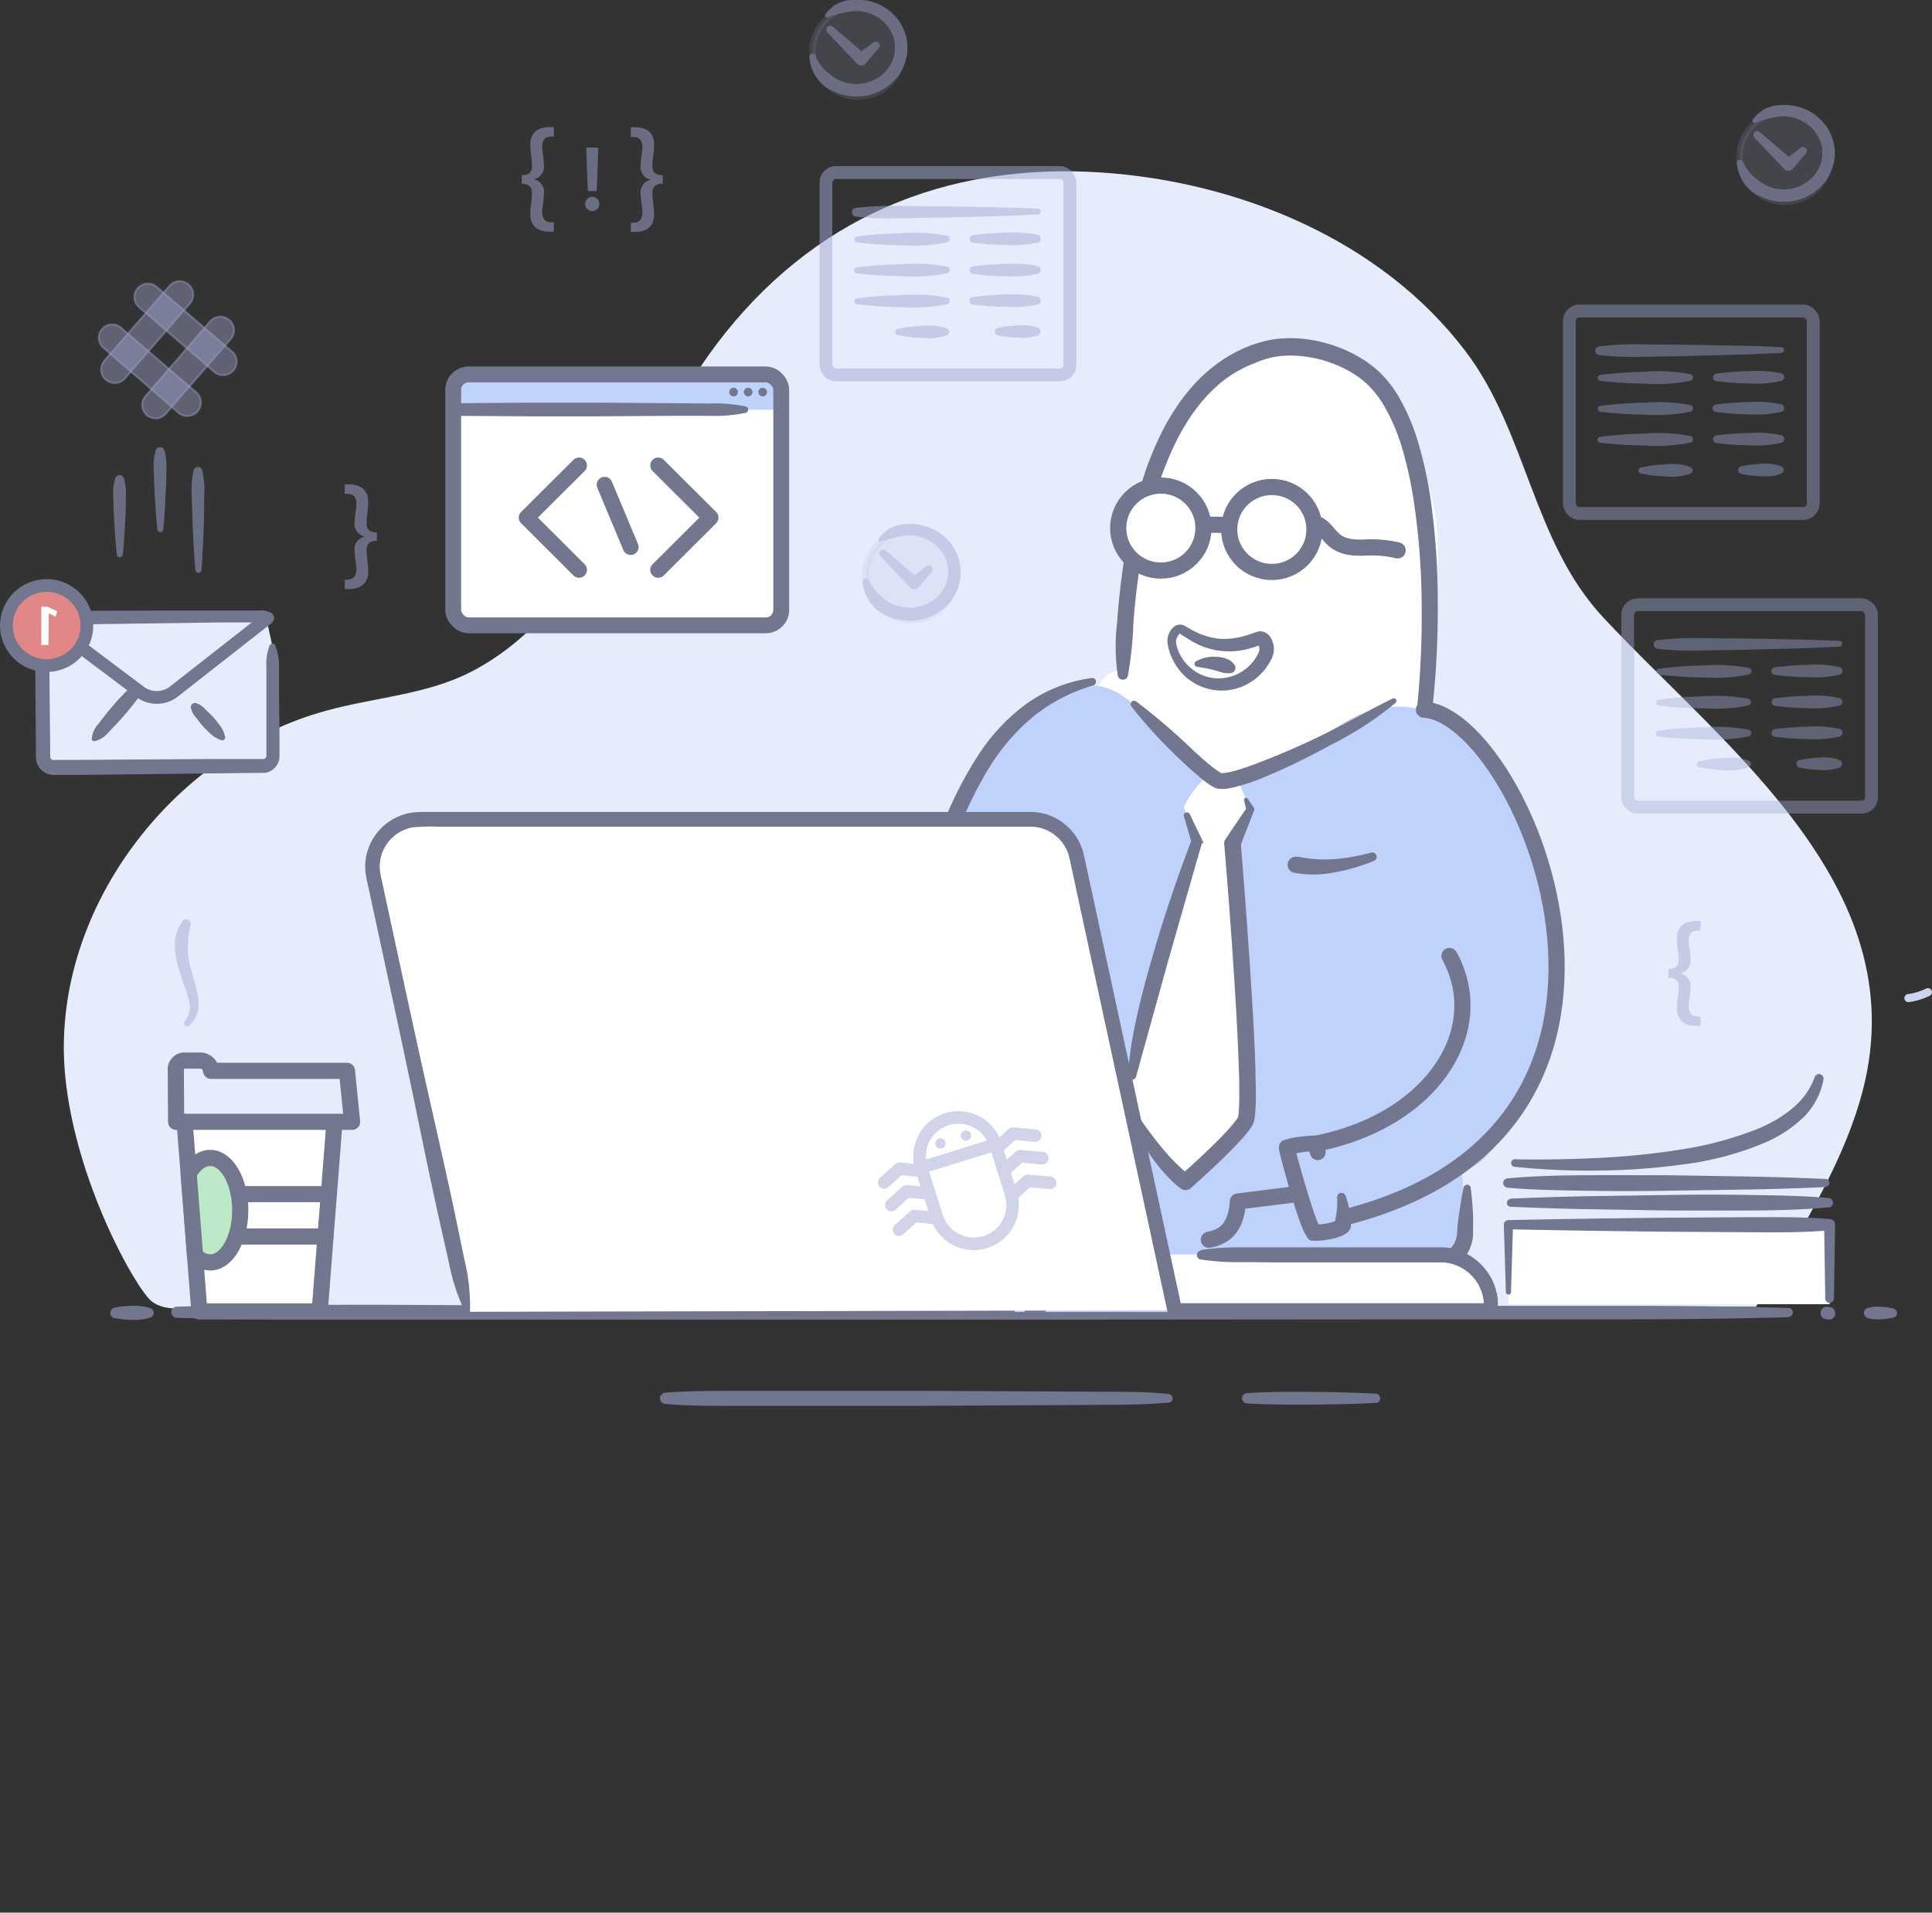 <svg id="Слой_1" data-name="Слой 1" xmlns="http://www.w3.org/2000/svg" xmlns:xlink="http://www.w3.org/1999/xlink" viewBox="0 0 303.19 300.22"><rect x="0" y="0" width="303.19" height="300.22" fill="#333333" stroke="none"/><defs><clipPath id="clip-path" transform="translate(-306 -309.03)"><rect x="348.44" y="330.65" width="245.83" height="184.32" transform="translate(942.7 845.62) rotate(180)" style="fill:none"/></clipPath></defs><title>Безымянный-1</title><g id="_17._DEVELOPER" data-name="17. DEVELOPER"><path d="M316.24,478c1.64,16.65,11.11,33.33,13.54,35.28s6.85.88,9.9.88H581.57l.14-.25c6-10.47,12.83-20.63,16.24-32.34,9.48-32.61-20.75-54.67-40.29-75.55-11.19-11.95-12-29.16-21.72-41.91-13.26-17.48-35.67-26.58-57.08-28-24.59-1.64-45.51,7.19-60.45,27-12.3,16.33-19.3,41.61-38.62,51.44-6.93,3.52-15,3.95-22.46,6C332.85,427.13,313.72,452.38,316.24,478Z" transform="translate(-306 -309.03)" style="fill:#e6ecfb"/><line x1="23.63" y1="206.08" x2="18" y2="206.08" style="fill:#e6ecfb"/><path d="M329.63,515.82a7.21,7.21,0,0,1-2.81.38,14.18,14.18,0,0,1-2.82-.27.84.84,0,0,1,0-1.65,15,15,0,0,1,2.82-.27,7.4,7.4,0,0,1,2.81.38.77.77,0,0,1,0,1.43Z" transform="translate(-306 -309.03)" style="fill:#72768e"/><line x1="280.79" y1="206.08" x2="27.77" y2="206.08" style="fill:#e6ecfb"/><path d="M586.79,515.78c-10.55.31-21.09.36-31.63.35l-31.63,0-63.25.05-63.25,0-31.63,0c-10.54,0-21.09,0-31.63-.29a.88.88,0,0,1,0-1.76c10.54-.27,21.09-.29,31.63-.3L397,514l63.25,0,63.25,0,31.63,0c10.54,0,21.08,0,31.63.35a.68.68,0,0,1,0,1.35Z" transform="translate(-306 -309.03)" style="fill:#72768e"/><line x1="287.01" y1="206.08" x2="286.19" y2="206.08" style="fill:#e6ecfb"/><path d="M593,516.11a1.41,1.41,0,0,1-.41,0,.54.54,0,0,1-.21-.05.64.64,0,0,1-.2-.08,1,1,0,0,1-.29-1.44,1.1,1.1,0,0,1,.29-.28.69.69,0,0,1,.2-.09.8.8,0,0,1,.21,0,1.87,1.87,0,0,1,.41,0,1,1,0,0,1,0,2Z" transform="translate(-306 -309.03)" style="fill:#72768e"/><line x1="297.14" y1="206.08" x2="293.04" y2="206.08" style="fill:#e6ecfb"/><path d="M603.14,515.83a9.54,9.54,0,0,1-2,.28,5.75,5.75,0,0,1-2.05-.2.84.84,0,0,1-.56-1,.83.83,0,0,1,.56-.56,5.52,5.52,0,0,1,2.05-.19,9.53,9.53,0,0,1,2,.27.75.75,0,0,1,.54.92A.73.73,0,0,1,603.14,515.83Z" transform="translate(-306 -309.03)" style="fill:#72768e"/><line x1="183.42" y1="219.49" x2="104.45" y2="219.49" style="fill:#e6ecfb"/><path d="M489.42,529.19c-3.29.31-6.58.35-9.88.35l-9.87.06-19.74.1H420.32c-3.29,0-6.58,0-9.87-.3a.88.88,0,0,1,0-1.76c3.29-.26,6.58-.28,9.87-.3h29.61l19.74.1,9.87.05c3.3,0,6.59,0,9.88.36a.68.68,0,0,1,0,1.35Z" transform="translate(-306 -309.03)" style="fill:#72768e"/><line x1="215.91" y1="219.49" x2="195.67" y2="219.49" style="fill:#e6ecfb"/><path d="M521.91,529.24c-3.38.18-6.75.24-10.12.27s-6.75,0-10.12-.19a.82.82,0,0,1-.76-.86.81.81,0,0,1,.76-.75c3.37-.22,6.75-.23,10.12-.2s6.74.1,10.12.28a.73.73,0,0,1,.69.76A.73.73,0,0,1,521.91,529.24Z" transform="translate(-306 -309.03)" style="fill:#72768e"/><g style="clip-path:url(#clip-path)"><path d="M482.25,421a76.82,76.82,0,0,1,7.39-42.37A34.51,34.51,0,0,1,497.11,368c3.24-2.92,7.52-4.89,11.88-4.61s8.43,2.79,11.64,5.84a35.5,35.5,0,0,1,10.65,20.85c.71,5.33.19,10.75-.33,16.11l-1.64,16.78a8.42,8.42,0,0,1-.72,3.1c-1,2-3.38,2.76-5.53,3.35A171.46,171.46,0,0,1,505,433.34c-5.4.89-11,1.51-16.3.06s-10.18-5.42-11.23-10.78a8.24,8.24,0,0,1,1.06-6.24,5.44,5.44,0,0,1,5.68-2.3" transform="translate(-306 -309.03)" style="fill:#fff"/><path d="M463,507.43l6.31,57.72c1.55,14.14,3.13,28.44,8,41.81a4.75,4.75,0,0,0,4.32-2.41,13.21,13.21,0,0,0,1.54-4.94,223.29,223.29,0,0,0,2.55-53.73c-.18-2.45-.33-5.14,1.17-7.09,1.81-2.36,5.22-2.62,8.2-2.68,2.38-.05,5,0,6.82,1.52,2.13,1.78,2.37,4.89,2.52,7.65a200.27,200.27,0,0,0,13.8,63.15c3.85-1.36,5.23-6,5.92-10,2.49-14.65,2.92-29.57,3.34-44.42l1.26-44.67c-12.93.95-25.94,1.9-38.84.58a111.49,111.49,0,0,1-26.06-5.9l-2.43,6.86" transform="translate(-306 -309.03)" style="fill:#bed2fc"/><path d="M469.91,440.76c-8,10.62-18.71,48.14-30.08,53.81-1.82.9.86,2-.13.26-1.3-2.3-11.06-6.9-9.26-8.82s-.66-.14,1.72-1.85c2.2-1.58,1.72-1.05,4.36-4,9-9.8,18.25-50.56,30.67-59.25,3.49-2.44,8-5.15,12.11-4,7.14,2,9.51,12,16.56,14.32,4.55,1.52,9.5-.7,13.44-3.43s7.62-6.13,12.26-7.36c6-1.6,12.5.82,17.06,5s6.84,11.22,9,17c5,13.2,3.05,21.61,2,30.45-.51,4.43-7.38,14.84-10.87,18.17-1,1-6.88,3.87-7.22,5.26-1.05,4.35-4.44,7.74-7.8,4.77-2.07-1.83,6.75-1.71,6-4.35-3.71-12.46,3.93,6,.22-6.48,2.76,7.11,4.84-7.32,5.66,5.09.18,2.77,1,7.43-.52,9.73-1.76,2.59-5.85,1.86-8.94,2.46a119,119,0,0,1-56.4-2.77c-3.4-1-6.85-2.24-9.53-4.55-6.12-5.3-2.91-14.26-1.75-21.14a166.21,166.21,0,0,1,6.29-25c.76-2.26,1.57-4.49,2.42-6.71C467.5,446.59,469.26,440.83,469.91,440.76Z" transform="translate(-306 -309.03)" style="fill:#bed2fc"/><path d="M510,496.4l-9.74,1.23c-.2,3.64-1.73,5.52-4.55,6" transform="translate(-306 -309.03)" style="fill:none;stroke:#72768e;stroke-linecap:round;stroke-linejoin:round;stroke-width:2.535px"/><path d="M464.56,502.4c.68,14.68,1.87,29.37,3.25,44,.7,7.32,1.48,14.64,2.4,21.93s2,14.57,3.36,21.75a99.61,99.61,0,0,0,2.6,10.58c.28.85.58,1.69.92,2.49a11.38,11.38,0,0,0,1.15,2.2,3.21,3.21,0,0,0,.64.7c.1.09.16.08.2.12s0,0,0,0h.12c.27,0,.79-.47,1.19-1.13a18.42,18.42,0,0,0,1.76-4.8c.43-1.74.75-3.52,1-5.32.55-3.59.91-7.24,1.2-10.89,1.1-14.63,1.15-29.37,1.94-44.09a.65.65,0,0,1,1.29,0c.4,14.74.3,29.5-.77,44.27-.28,3.7-.63,7.39-1.19,11.08-.27,1.85-.61,3.69-1.05,5.54a20.4,20.4,0,0,1-2.06,5.53,6.17,6.17,0,0,1-1.07,1.34,3.58,3.58,0,0,1-1.85,1,5.46,5.46,0,0,1-.58,0l-.65-.09a3.48,3.48,0,0,1-1-.51,5.55,5.55,0,0,1-1.24-1.3,15.11,15.11,0,0,1-1.43-2.67c-.38-.9-.7-1.8-1-2.7A98.46,98.46,0,0,1,471,590.61c-1.44-7.28-2.51-14.6-3.46-21.93s-1.75-14.66-2.47-22c-1.4-14.7-2.45-29.41-3.07-44.18a1.27,1.27,0,1,1,2.53-.1Z" transform="translate(-306 -309.03)" style="fill:#72768e"/><path d="M482.33,532.38c1.64.71,3.27,1.43,4.94,2a25.56,25.56,0,0,0,5,1.34,13.94,13.94,0,0,0,5-.23c1.69-.34,3.43-.83,5.21-1.25a1.24,1.24,0,0,1,1.48.92l0,.18v.09h0c.4,7.29,1.39,14.65,2.45,21.95s2.33,14.59,3.79,21.82c.74,3.62,1.53,7.22,2.42,10.79s1.87,7.12,3.1,10.53a26.65,26.65,0,0,0,2.18,4.8,5.91,5.91,0,0,0,.69.93,1.6,1.6,0,0,0,.56.44h.21a1.59,1.59,0,0,0,.39-.08,1.92,1.92,0,0,0,.72-.44,10.16,10.16,0,0,0,2.1-4.32,47.51,47.51,0,0,0,1.12-5.28c1.12-7.22,1.56-14.62,2-22s.63-14.78.83-22.18c.38-14.79.58-29.6.74-44.41a1.27,1.27,0,0,1,2.54,0h0c-.16,14.82-.36,29.64-.75,44.46-.2,7.41-.44,14.82-.83,22.24s-.84,14.83-2,22.26a50.41,50.41,0,0,1-1.18,5.58,20.76,20.76,0,0,1-1,2.79,8.14,8.14,0,0,1-1.83,2.7,4.39,4.39,0,0,1-1.65,1,4.56,4.56,0,0,1-1,.2h-.5a2.76,2.76,0,0,1-.66-.11,4,4,0,0,1-1.69-1.15,8.51,8.51,0,0,1-1-1.3,29,29,0,0,1-2.42-5.29,110.46,110.46,0,0,1-3.18-10.78c-.9-3.62-1.7-7.25-2.44-10.89-1.48-7.29-2.73-14.61-3.82-22s-2.06-14.71-2.47-22.21h0l1.52,1.19c-1.75.29-3.5.66-5.35.92a20.27,20.27,0,0,1-2.83.2,16,16,0,0,1-2.86-.31,27.18,27.18,0,0,1-5.27-1.76c-1.68-.71-3.29-1.54-4.9-2.36a.58.58,0,0,1-.25-.79.59.59,0,0,1,.76-.28Z" transform="translate(-306 -309.03)" style="fill:#72768e"/><path d="M470.18,440.77c-.67,3.12-2,5.88-3,8.83s-2,5.86-2.9,8.85a143,143,0,0,0-4.1,18.2,167.77,167.77,0,0,0-2,18.56,4.66,4.66,0,0,0,1.29,3.35,4.6,4.6,0,0,0,1.51,1.08c.62.28,1.42.59,2.12.88,2.89,1.19,5.8,2.32,8.72,3.42a75.7,75.7,0,0,0,17.86,4.64,130.88,130.88,0,0,0,18.59.18,183.38,183.38,0,0,0,18.58-1.8c1.53-.24,3.06-.5,4.59-.79a3.79,3.79,0,0,0,2.79-2,3.38,3.38,0,0,0,.31-.82,5.21,5.21,0,0,0,.14-.95c0-.77.13-1.54.22-2.31.24-1.54.42-3.13.8-4.68a.56.56,0,0,1,.67-.41.58.58,0,0,1,.42.46h0a44.12,44.12,0,0,1,.38,4.73c0,.79,0,1.59,0,2.38A6,6,0,0,1,537,504a6.72,6.72,0,0,1-.51,1.38,6.43,6.43,0,0,1-4.55,3.36c-1.56.31-3.12.59-4.68.85a163.7,163.7,0,0,1-18.87,1.94c-3.16.14-6.29.21-9.46.23a78.67,78.67,0,0,1-9.56-.47,77.77,77.77,0,0,1-18.46-4.87c-2.95-1.12-5.89-2.28-8.79-3.49-.75-.31-1.41-.57-2.22-.93a7.09,7.09,0,0,1-2.29-1.66,7.23,7.23,0,0,1-2-5.21,167.91,167.91,0,0,1,2-18.86,165.34,165.34,0,0,1,4.08-18.52c.84-3.05,1.82-6.07,2.95-9s2.25-6,4.41-8.46a.64.64,0,0,1,.88-.06.66.66,0,0,1,.2.6Z" transform="translate(-306 -309.03)" style="fill:#72768e"/><path d="M477.51,416.64a26.87,26.87,0,0,0-9.26,4.79,32.36,32.36,0,0,0-6.85,7.83c-3.77,6-6.16,12.79-8.48,19.61s-4.5,13.82-7.65,20.51a48.51,48.51,0,0,1-5.79,9.53,29.1,29.1,0,0,1-8.54,7.41l.57-.69a2.14,2.14,0,0,0,.56,2.31,12.2,12.2,0,0,0,2.77,2l3.37,1.87a12.29,12.29,0,0,1,3.4,2.64l-1.94-.05a86.2,86.2,0,0,0,7.37-9.72,109,109,0,0,0,6.06-10.62c1.84-3.65,3.53-7.39,5.18-11.16l2.53-5.65,1.29-2.83a6.3,6.3,0,0,1,2-2.53.61.61,0,0,1,.86.14.59.59,0,0,1,.12.31v0a6.44,6.44,0,0,1-.64,3.1l-1.21,2.83-2.4,5.71c-1.65,3.79-3.37,7.58-5.28,11.29a114.71,114.71,0,0,1-6.33,10.81,96.63,96.63,0,0,1-7.61,10,1.28,1.28,0,0,1-1.79.11.67.67,0,0,1-.14-.15l0,0a10,10,0,0,0-2.68-2l-3.37-1.88a13.58,13.58,0,0,1-3.39-2.55,5,5,0,0,1-1.21-2.21,4.61,4.61,0,0,1,.14-2.61,1.35,1.35,0,0,1,.57-.69,27.21,27.21,0,0,0,7.68-6.87,47.81,47.81,0,0,0,5.4-9.05c3-6.44,5.17-13.35,7.56-20.21s4.89-13.81,8.95-20.1a30.52,30.52,0,0,1,7.61-8.26,22.81,22.81,0,0,1,10.37-4.15.59.59,0,0,1,.68.51A.61.61,0,0,1,477.51,416.64Z" transform="translate(-306 -309.03)" style="fill:#72768e"/><path d="M529.46,420.42c15.75.89,44.31,67.76-15.3,80.36-4.23.58-3.84-11.87-3.84-11.87,19.49-2.75,29.83-17.58,23.15-29.82" transform="translate(-306 -309.03)" style="fill:none;stroke:#72768e;stroke-linecap:round;stroke-linejoin:round;stroke-width:2.535px"/><path d="M481.41,415.05a31.66,31.66,0,0,1-.11-8.25c.2-2.75.48-5.49.86-8.22a80.32,80.32,0,0,1,3.8-16.17c1.9-5.22,4.54-10.39,8.76-14.38a24.6,24.6,0,0,1,3.4-2.68,22,22,0,0,1,3.91-2,16.27,16.27,0,0,1,2.08-.67,13.79,13.79,0,0,1,2.18-.44,19,19,0,0,1,4.4,0,22.06,22.06,0,0,1,8.25,2.64,17.3,17.3,0,0,1,3.58,2.6,18,18,0,0,1,2.75,3.45,32.35,32.35,0,0,1,3.36,7.82,63.4,63.4,0,0,1,1.81,8.16,115.81,115.81,0,0,1,1.19,16.5,144.29,144.29,0,0,1-.81,16.49,1.2,1.2,0,0,1-2.39-.25h0a143.41,143.41,0,0,0,.67-16.2,112.3,112.3,0,0,0-1.29-16.11,61.71,61.71,0,0,0-1.73-7.81,30.22,30.22,0,0,0-3.09-7.17,15.9,15.9,0,0,0-2.33-2.92,14.73,14.73,0,0,0-3-2.19,19.5,19.5,0,0,0-7.24-2.3,16.3,16.3,0,0,0-3.76,0,10.72,10.72,0,0,0-1.82.38A12.84,12.84,0,0,0,503,366a18.61,18.61,0,0,0-6.43,4c-3.77,3.53-6.3,8.34-8.13,13.32a77.89,77.89,0,0,0-3.72,15.63c-.39,2.66-.67,5.35-.87,8.05a55.66,55.66,0,0,1-.85,8.09.81.81,0,0,1-1.58,0Z" transform="translate(-306 -309.03)" style="fill:#72768e"/><path d="M495.78,430.58a15.14,15.14,0,0,0-4,5.11l2.06,5.33s-8.89,26.2-10.52,39.16a8,8,0,0,0,1.14,5.12c4.37,7.21,7.6,9.25,7.6,9.25s8-7,9.41-9.59-2-43.56-2-43.56l2.81-5.27-2.37-5.34Z" transform="translate(-306 -309.03)" style="fill:#fff"/><path d="M485,484.75a56.91,56.91,0,0,0,3.62,4.77c.64.75,1.29,1.49,2,2.17.35.34.7.67,1.06,1a9.66,9.66,0,0,0,1,.81h0l-1.51.11c1.75-1.55,3.5-3.16,5.18-4.8.84-.82,1.66-1.66,2.43-2.51.39-.42.76-.86,1.08-1.28.17-.22.28-.41.41-.6a1.24,1.24,0,0,0,.08-.4,30.8,30.8,0,0,0,.13-3.4c0-1.17,0-2.35-.06-3.53-.07-2.36-.18-4.74-.3-7.11-.51-9.48-1.21-19-2-28.46h0v-.13a.86.86,0,0,1,.15-.57l3.38-5h0l0,.55-.42-1.71a.32.32,0,0,1,.23-.39.32.32,0,0,1,.34.13l1,1.46a.42.42,0,0,1,0,.39l-.06.16h0L500.57,442l.14-.7h0c.77,9.51,1.47,19,2,28.54.13,2.39.24,4.77.31,7.17,0,1.19.06,2.39.06,3.6a32.28,32.28,0,0,1-.16,3.74,3.47,3.47,0,0,1-.38,1.31,9.36,9.36,0,0,1-.6.87A16.25,16.25,0,0,1,500.7,488c-.82.91-1.67,1.77-2.54,2.62-1.72,1.68-3.48,3.3-5.28,4.9h0a1.25,1.25,0,0,1-1.51.11h0A10.69,10.69,0,0,1,490,494.5c-.39-.38-.76-.76-1.12-1.16a28.81,28.81,0,0,1-2-2.47c-.61-.85-1.17-1.72-1.72-2.6s-1-1.78-1.54-2.69a.8.8,0,0,1,1.37-.84Z" transform="translate(-306 -309.03)" style="fill:#72768e"/><path d="M492.68,436.76l1.92,4,.22.47a.1.1,0,0,1-.05.15.12.12,0,0,1-.16,0l-5.25,18.33L484.29,478h0a.66.66,0,0,1-1.3-.22c.49-6.46,2.17-12.68,3.93-18.82q1.33-4.6,2.87-9.14c1-3,2.08-6,3.24-9h0v.57l-1.24-4.22a.47.47,0,0,1,.32-.59A.48.48,0,0,1,492.68,436.76Z" transform="translate(-306 -309.03)" style="fill:#72768e"/><path d="M473.24,509.06a5.81,5.81,0,0,1-.49,2.41,9,9,0,0,1-1.26,2,7.78,7.78,0,0,1-1.73,1.61,4.82,4.82,0,0,1-2.31.86.71.71,0,0,1-.76-.66.76.76,0,0,1,.16-.51l.08-.1c.42-.51.87-1,1.32-1.44s.91-.91,1.34-1.39a14.85,14.85,0,0,0,2.2-3.09l0-.05a.76.76,0,0,1,1-.32A.78.78,0,0,1,473.24,509.06Z" transform="translate(-306 -309.03)" style="fill:#72768e"/><path d="M518.3,512.5c.6.69,1.06,1.28,1.58,1.84s1,1.12,1.48,1.64a10.89,10.89,0,0,0,3.46,2.4l.11,0a.75.75,0,0,1,.42,1,.74.74,0,0,1-.54.46,4.85,4.85,0,0,1-2.95-.42,7.61,7.61,0,0,1-2.33-1.66,7,7,0,0,1-1.56-2.35,4.77,4.77,0,0,1-.25-2.82.33.33,0,0,1,.57-.13Z" transform="translate(-306 -309.03)" style="fill:#72768e"/><path d="M509.69,443.51a27,27,0,0,0,2.76.38,23.41,23.41,0,0,0,2.9,0c1-.08,1.95-.2,2.93-.38s2-.38,2.88-.65h0a.7.7,0,0,1,.85.47.69.69,0,0,1-.4.83,27.55,27.55,0,0,1-3,1.06c-1,.29-2,.53-3.07.72a16.55,16.55,0,0,1-6.47.08,1.27,1.27,0,0,1,.5-2.49Z" transform="translate(-306 -309.03)" style="fill:#72768e"/><path d="M516.52,496.83l.06.36a15.55,15.55,0,0,1,.18,4.1c0,.73-3.6,1.41-4.51,1.17s-4.41-13.28-4.31-13.32a16.67,16.67,0,0,1,4.43-.69l.45,1.4" transform="translate(-306 -309.03)" style="fill:#bed2fc"/><path d="M517.18,496.73a19.05,19.05,0,0,1,.83,3.61,4,4,0,0,1,0,.91v.1a1.42,1.42,0,0,1-.13.55,1.69,1.69,0,0,1-.46.6,3,3,0,0,1-.64.42,8.69,8.69,0,0,1-2,.62,11.81,11.81,0,0,1-2,.24,4.8,4.8,0,0,1-.62,0l-.21,0-.14,0a1.56,1.56,0,0,1-.41-.2A1.75,1.75,0,0,1,511,503a6.22,6.22,0,0,1-.53-1c-.49-1.17-.85-2.27-1.22-3.4-.72-2.24-1.34-4.49-1.95-6.75l-.44-1.71-.1-.45-.06-.28v-.05l0-.16a2.88,2.88,0,0,1,.05-.41,1.31,1.31,0,0,1,.6-.75l.15-.07h0l.13,0a7.86,7.86,0,0,1,1-.29,22.4,22.4,0,0,1,3.7-.41,1.22,1.22,0,0,1,1.2.85h0l.45,1.4a1.23,1.23,0,0,1-2.35.75l-.44-1.4,1.2.85a18.54,18.54,0,0,0-3.21.39,5,5,0,0,0-.68.2l-.08,0h0l.13-.06a1.28,1.28,0,0,0,.6-.74,3,3,0,0,0,.05-.4V489l0,.14.1.4.44,1.66c.61,2.22,1.27,4.44,1.95,6.63.35,1.08.72,2.19,1.13,3.16a3.48,3.48,0,0,0,.27.55s0,0-.18-.16a1.06,1.06,0,0,0-.32-.15h.22a9,9,0,0,0,1.49-.18,6.13,6.13,0,0,0,1.36-.41c.07,0,.14-.08.09,0a.61.61,0,0,0-.18.26,1.23,1.23,0,0,0-.09.34v-.11a5.37,5.37,0,0,1,.11-.83,12.87,12.87,0,0,0,.25-3.32.67.67,0,0,1,1.31-.24Z" transform="translate(-306 -309.03)" style="fill:#72768e"/><path d="M434.65,491.64l-8.4,5.89c1.61,3.48,1.11,6-1.27,7.78" transform="translate(-306 -309.03)" style="fill:none;stroke:#72768e;stroke-linecap:round;stroke-linejoin:round;stroke-width:2.655px"/><path d="M440.94,488.84l.23.3a16.15,16.15,0,0,1,2.19,3.7c.32.7-2.64,3.07-3.6,3.29S429.15,486,429.22,485.91a17.4,17.4,0,0,1,3.76-2.8l1.1,1.08" transform="translate(-306 -309.03)" style="fill:#bed2fc"/><path d="M441.51,488.42a20.24,20.24,0,0,1,2.54,2.92,5.06,5.06,0,0,1,.47.84l0,.1a1.75,1.75,0,0,1,.15.57,1.8,1.8,0,0,1-.13.78,3.16,3.16,0,0,1-.39.71,9.17,9.17,0,0,1-1.52,1.53,12.18,12.18,0,0,1-1.7,1.19,4.8,4.8,0,0,1-.59.27,1,1,0,0,1-.22.07l-.06,0-.14,0a1.65,1.65,0,0,1-.45,0,1.69,1.69,0,0,1-.64-.22,6.66,6.66,0,0,1-1-.66c-1-.84-1.9-1.68-2.8-2.54-1.77-1.72-3.45-3.49-5.12-5.29l-1.25-1.37-.31-.36-.19-.22-.11-.16,0,0c0-.09.06.14-.11-.22a1.36,1.36,0,0,1,0-1c.2-.37.21-.32.19-.31l0,0,.09-.1a9,9,0,0,1,.78-.75,21.12,21.12,0,0,1,3.23-2.19,1.27,1.27,0,0,1,1.52.19h0l1.1,1.08a1.29,1.29,0,0,1-1.8,1.84l-1.1-1.08,1.53.2a19.42,19.42,0,0,0-2.79,1.93,5.25,5.25,0,0,0-.53.52l-.06.06v0s0,.07.19-.3a1.34,1.34,0,0,0,0-1l-.1-.21v0l0-.06.11.12.29.33,1.22,1.31c1.66,1.76,3.36,3.49,5.07,5.17.85.84,1.73,1.68,2.59,2.38a5,5,0,0,0,.53.38,1.12,1.12,0,0,0-.22-.06,1.36,1.36,0,0,0-.34,0l-.09,0h0l.23-.11a9.77,9.77,0,0,0,1.29-.9,7,7,0,0,0,1.06-1.05c0-.06.08-.13.06-.08a.61.61,0,0,0,0,.34.93.93,0,0,0,.09.35l0-.11a5.82,5.82,0,0,1-.31-.81,13,13,0,0,0-1.41-3.2.71.71,0,0,1,.26-1,.72.72,0,0,1,.84.09Z" transform="translate(-306 -309.03)" style="fill:#72768e"/><path d="M484.34,419.16a100.9,100.9,0,0,1,9.17,7.89c.74.67,1.48,1.33,2.23,1.95.37.31.75.6,1.12.88.18.11.38.27.55.35l.24.15c0-.05-.13,0,0,0a5.12,5.12,0,0,0,1.07-.11c.44-.08.9-.2,1.36-.33.92-.27,1.85-.59,2.78-.94a117.7,117.7,0,0,0,11-4.77c3.61-1.76,7.05-3.78,10.69-5.55a.4.4,0,0,1,.54.19.41.41,0,0,1-.08.48A52,52,0,0,1,514.75,426a101.73,101.73,0,0,1-11,5.29c-1,.38-1.93.73-2.95,1-.51.15-1,.3-1.57.41a5.92,5.92,0,0,1-1.93.15,2.67,2.67,0,0,1-.78-.22l-.41-.24c-.27-.16-.47-.32-.72-.48-.44-.32-.85-.66-1.25-1-.8-.68-1.57-1.36-2.31-2.06a75,75,0,0,1-8.27-8.92.59.59,0,0,1,.11-.83A.6.6,0,0,1,484.34,419.16Z" transform="translate(-306 -309.03)" style="fill:#72768e"/><path d="M512.8,391.35c2.26,1.17,1.84,3.93,7.53,3.62a17.91,17.91,0,0,1,5,.45" transform="translate(-306 -309.03)" style="fill:none;stroke:#72768e;stroke-linecap:round;stroke-linejoin:round;stroke-width:2.535px"/><line x1="189.12" y1="82.35" x2="193.03" y2="82.4" style="fill:none;stroke:#72768e;stroke-linecap:round;stroke-linejoin:round;stroke-width:2.535px"/><ellipse cx="199.59" cy="83.11" rx="6.69" ry="6.67" style="fill:#fff;stroke:#72768e;stroke-linecap:round;stroke-linejoin:round;stroke-width:2.535px"/><ellipse cx="182.17" cy="82.89" rx="6.69" ry="6.67" style="fill:#fff;stroke:#72768e;stroke-linecap:round;stroke-linejoin:round;stroke-width:2.535px"/><path d="M490.56,410a6.89,6.89,0,0,0,6.09,5.49,7,7,0,0,0,6.86-4,1.22,1.22,0,0,0,.12-.33,1.48,1.48,0,0,0,0-.31,1.24,1.24,0,0,0-.14-.57c0-.05,0,0,.1,0a.5.5,0,0,0,.21,0c.07,0,.12,0,0,0-.4.13-.8.27-1.21.39a11.57,11.57,0,0,1-10.09-1.33c-.37-.22-.73-.44-1.07-.67l-.26-.18c-.08,0,0,0,0,0s.05,0,0,0a1.27,1.27,0,0,0-.44.59A1.57,1.57,0,0,0,490.56,410Zm-1.3.26a3,3,0,0,1,.11-1.57,2.76,2.76,0,0,1,.95-1.35,1.5,1.5,0,0,1,1.15-.24,1.74,1.74,0,0,1,.52.21l.26.15c.34.2.68.39,1,.57a11.39,11.39,0,0,0,4.29,1.28,12,12,0,0,0,4.38-.65c.37-.11.73-.25,1.09-.38a3,3,0,0,1,.56-.14,1.73,1.73,0,0,1,.81.1,2.09,2.09,0,0,1,1,.83,3.45,3.45,0,0,1,.44,2.63,3.62,3.62,0,0,1-.31.81,9,9,0,0,1-3.79,3.92,8.49,8.49,0,0,1-5.34.89,8.58,8.58,0,0,1-4.72-2.43A9.25,9.25,0,0,1,489.26,410.25Z" transform="translate(-306 -309.03)" style="fill:#72768e"/><path d="M499,414.69a3.58,3.58,0,0,1-1.3-.12c-.4-.12-.79-.26-1.21-.36a20,20,0,0,0-2.62-.5h0a.47.47,0,0,1-.41-.53.46.46,0,0,1,.23-.34,5.49,5.49,0,0,1,3.12-.71,5.62,5.62,0,0,1,1.62.28,2.5,2.5,0,0,1,1.34,1.05.83.83,0,0,1-.3,1.12.76.76,0,0,1-.32.11Z" transform="translate(-306 -309.03)" style="fill:#72768e"/></g><path d="M488.42,505.94h43.49a8.05,8.05,0,0,1,8.07,8v.75H490.9" transform="translate(-306 -309.03)" style="fill:#fff"/><path d="M494.41,505.25a37.78,37.78,0,0,1,6.36-.43l6.37,0,12.72,0h11.93c.27,0,.6,0,.9,0a9.24,9.24,0,0,1,8,6.43l.23.89.14.9,0,.9v.8a1.16,1.16,0,0,1-1.15,1.16H490.9a1.16,1.16,0,1,1,0-2.31H540l-1.16,1.15V514l0-.69-.1-.67-.17-.66a6.75,6.75,0,0,0-1.3-2.36,6.91,6.91,0,0,0-4.72-2.43c-.23,0-.44,0-.7,0H519.86l-12.72,0-6.37-.05a36.75,36.75,0,0,1-6.36-.42.7.7,0,0,1,0-1.38Z" transform="translate(-306 -309.03)" style="fill:#72768e"/><path d="M379.36,514.94,364.6,446.65a7.44,7.44,0,0,1,7.29-9h95.75a7.45,7.45,0,0,1,7.29,5.87l15.38,71.18" transform="translate(-306 -309.03)" style="fill:#fff"/><path d="M379,515a31.35,31.35,0,0,1-2.56-7.81l-1.8-8q-1.73-8-3.36-16c-2.21-10.69-4.54-21.34-6.84-32l-.87-4c-.07-.3-.13-.73-.19-1.11a11.67,11.67,0,0,1-.07-1.18,8.73,8.73,0,0,1,.38-2.33,8.62,8.62,0,0,1,6.73-5.95,12.75,12.75,0,0,1,2.24-.14h95.13a9.23,9.23,0,0,1,1.18.09,8.65,8.65,0,0,1,6.88,5.78c.25.79.36,1.45.51,2.11l.43,2,.87,4,13.82,64a1.16,1.16,0,0,1-2.26.49l-13.83-64-.86-4-.43-2c-.15-.67-.28-1.36-.45-1.87a6.3,6.3,0,0,0-5-4.22,8.09,8.09,0,0,0-.86-.07H374.67a28.29,28.29,0,0,0-3.89.11,6.27,6.27,0,0,0-4.91,4.34,6.1,6.1,0,0,0-.28,1.69,8,8,0,0,0,.21,1.76l.86,4c2.31,10.67,4.59,21.33,7,32q1.82,8,3.55,16l1.66,8a31.27,31.27,0,0,1,.89,8.17.42.42,0,0,1-.44.4A.42.42,0,0,1,379,515Z" transform="translate(-306 -309.03)" style="fill:#72768e"/><polygon points="51.61 187.44 51.08 194.09 50.17 205.85 31.29 205.85 30.6 197.05 29.61 184.24 28.97 176.14 52.49 176.14 51.61 187.44" style="fill:#fff"/><path d="M334.78,475.52h2.78a1.73,1.73,0,0,1,1.57,1.61h21.32l.8,8H333.64l-.05-8.16A1.37,1.37,0,0,1,334.78,475.52Z" transform="translate(-306 -309.03)" style="fill:#e6ecfb"/><polyline points="28.97 176.14 29.61 184.24 30.6 197.05 31.29 205.85 50.17 205.85 51.08 194.09 51.61 187.44 52.49 176.14" style="fill:none;stroke:#72768e;stroke-linecap:round;stroke-linejoin:round;stroke-width:2.535px"/><path d="M333.59,477a1.37,1.37,0,0,1,1.19-1.49h2.78a1.73,1.73,0,0,1,1.57,1.61h21.32l.8,8H333.64Z" transform="translate(-306 -309.03)" style="fill:none;stroke:#72768e;stroke-linecap:round;stroke-linejoin:round;stroke-width:2.535px"/><path d="M335.61,493.27l1,12.8a3.32,3.32,0,0,0,2.38,1.12c2.6,0,4.71-3.67,4.71-8.2s-2.11-8.2-4.71-8.2C337.65,490.79,336.46,491.73,335.61,493.27Z" transform="translate(-306 -309.03)" style="fill:#bce9c7;stroke:#72768e;stroke-linecap:round;stroke-linejoin:round;stroke-width:2.535px"/><line x1="51.61" y1="187.44" x2="37.47" y2="187.44" style="fill:none;stroke:#72768e;stroke-linecap:round;stroke-linejoin:round;stroke-width:2.535px"/><line x1="37.05" y1="194.09" x2="51.08" y2="194.09" style="fill:none;stroke:#72768e;stroke-linecap:round;stroke-linejoin:round;stroke-width:2.535px"/><g style="opacity:0.5"><path d="M335.33,469.67c3.69-3.58-3.18-9.42-.06-15.78" transform="translate(-306 -309.03)" style="fill:#e6ecfb"/><path d="M335,469.34a3.65,3.65,0,0,0,.62-3.36c-.26-1.23-.82-2.48-1.25-3.81a16.3,16.3,0,0,1-.91-4.26,6.32,6.32,0,0,1,1.19-4.31.68.68,0,0,1,1-.12.66.66,0,0,1,.25.66v.05a22.4,22.4,0,0,0-.44,3.66,14.75,14.75,0,0,0,.64,3.8,30,30,0,0,1,1,4.1,6,6,0,0,1,.05,1.13l-.05.58c0,.2-.09.39-.14.59a3.78,3.78,0,0,1-.5,1.08,6.39,6.39,0,0,1-.77.87.46.46,0,0,1-.65,0,.47.47,0,0,1,0-.65Z" transform="translate(-306 -309.03)" style="fill:#a3a9d2"/></g><rect x="377.13" y="367.81" width="51.48" height="39.39" rx="2.42" transform="translate(499.73 465.97) rotate(180)" style="fill:#fff"/><rect x="377.63" y="368.15" width="50.46" height="5.2" transform="translate(499.72 432.46) rotate(180)" style="fill:#bed2fc"/><rect x="377.13" y="367.81" width="51.48" height="39.39" rx="2.42" transform="translate(499.73 465.97) rotate(180)" style="fill:none;stroke:#72768e;stroke-linecap:round;stroke-linejoin:round;stroke-width:2.485px"/><line x1="71.13" y1="64.3" x2="117.01" y2="64.3" style="fill:#fff"/><path d="M377.13,372.33l11.47-.09h11.47l11.47.08,5.73.05a23.64,23.64,0,0,1,5.74.46.51.51,0,0,1,0,1,23.16,23.16,0,0,1-5.74.47l-5.73,0-11.47.08H388.6l-11.47-.08a1,1,0,0,1-1-1A1,1,0,0,1,377.13,372.33Z" transform="translate(-306 -309.03)" style="fill:#72768e"/><circle cx="119.69" cy="61.54" r="0.68" style="fill:#72768e"/><circle cx="117.41" cy="61.54" r="0.68" style="fill:#72768e"/><circle cx="115.12" cy="61.54" r="0.68" style="fill:#72768e"/><polyline points="103.29 89.45 111.51 81.25 103.29 73.06" style="fill:none;stroke:#72768e;stroke-linecap:round;stroke-linejoin:round;stroke-width:2.485px"/><polyline points="90.87 89.45 82.65 81.25 90.87 73.06" style="fill:none;stroke:#72768e;stroke-linecap:round;stroke-linejoin:round;stroke-width:2.485px"/><line x1="94.88" y1="76.09" x2="98.97" y2="85.87" style="fill:none;stroke:#72768e;stroke-linecap:round;stroke-linejoin:round;stroke-width:2.485px"/><g style="opacity:0.4"><rect x="561.44" y="403.96" width="38.27" height="31.77" rx="1.55" transform="translate(855.14 530.66) rotate(180)" style="fill:none;stroke:#a3a9d2;stroke-linecap:round;stroke-linejoin:round;stroke-width:1.972px"/><rect x="561.44" y="403.96" width="38.27" height="31.77" rx="1.55" transform="translate(855.14 530.66) rotate(180)" style="fill:none;stroke:#a3a9d2;stroke-linecap:round;stroke-linejoin:round;stroke-width:1.972px"/><line x1="274.43" y1="105.36" x2="260.31" y2="105.43" style="fill:#e6ecfb"/><path d="M580.44,414.91a27.08,27.08,0,0,1-7.06.46c-2.36-.05-4.71-.16-7.07-.44a.49.49,0,0,1-.41-.53.48.48,0,0,1,.41-.41,69.81,69.81,0,0,1,7.06-.51,27,27,0,0,1,7.06.39.54.54,0,0,1,.4.65A.55.55,0,0,1,580.44,414.91Z" transform="translate(-306 -309.03)" style="fill:#a3a9d2"/><line x1="288.69" y1="105.32" x2="278.5" y2="105.35" style="fill:#e6ecfb"/><path d="M594.69,414.94a17.86,17.86,0,0,1-5.09.38,45.65,45.65,0,0,1-5.09-.35.6.6,0,0,1,0-1.19,48.64,48.64,0,0,1,5.09-.39,17.92,17.92,0,0,1,5.1.36.61.61,0,0,1,.43.75A.63.63,0,0,1,594.69,414.94Z" transform="translate(-306 -309.03)" style="fill:#a3a9d2"/><line x1="274.43" y1="110.22" x2="260.31" y2="110.29" style="fill:#e6ecfb"/><path d="M580.44,419.76a27.56,27.56,0,0,1-7.06.47,69.89,69.89,0,0,1-7.07-.45.47.47,0,0,1,0-.93,69.62,69.62,0,0,1,7.06-.52,27.07,27.07,0,0,1,7.06.4.53.53,0,0,1,0,1Z" transform="translate(-306 -309.03)" style="fill:#a3a9d2"/><line x1="288.69" y1="110.17" x2="278.5" y2="110.2" style="fill:#e6ecfb"/><path d="M594.69,419.79a17.87,17.87,0,0,1-5.09.39,46,46,0,0,1-5.1-.36.6.6,0,0,1,0-1.18,43.77,43.77,0,0,1,5.09-.39,17.92,17.92,0,0,1,5.1.36.61.61,0,0,1,.43.75A.62.62,0,0,1,594.69,419.79Z" transform="translate(-306 -309.03)" style="fill:#a3a9d2"/><line x1="274.43" y1="115.07" x2="260.31" y2="115.14" style="fill:#e6ecfb"/><path d="M580.43,424.62a27.06,27.06,0,0,1-7.06.46c-2.35-.05-4.7-.16-7.06-.44a.47.47,0,0,1,0-.94,69.61,69.61,0,0,1,7.06-.51,27.06,27.06,0,0,1,7.06.39.53.53,0,0,1,.39.65A.52.52,0,0,1,580.43,424.62Z" transform="translate(-306 -309.03)" style="fill:#a3a9d2"/><line x1="288.69" y1="115.03" x2="278.5" y2="115.06" style="fill:#e6ecfb"/><path d="M594.69,424.65a18.26,18.26,0,0,1-5.09.38,46,46,0,0,1-5.1-.35A.61.61,0,0,1,584,424a.59.59,0,0,1,.51-.52,48.43,48.43,0,0,1,5.09-.39,17.82,17.82,0,0,1,5.09.36.62.62,0,0,1,.44.75A.63.63,0,0,1,594.69,424.65Z" transform="translate(-306 -309.03)" style="fill:#a3a9d2"/><line x1="274.43" y1="119.93" x2="266.65" y2="119.96" style="fill:#e6ecfb"/><path d="M580.43,429.47a8.37,8.37,0,0,1-3.88.45,21.4,21.4,0,0,1-3.89-.46.48.48,0,0,1-.37-.57.49.49,0,0,1,.36-.37,22.52,22.52,0,0,1,3.89-.5,8.53,8.53,0,0,1,3.89.41.57.57,0,0,1,.29.75A.52.52,0,0,1,580.43,429.47Z" transform="translate(-306 -309.03)" style="fill:#a3a9d2"/><line x1="288.69" y1="119.88" x2="282.4" y2="119.9" style="fill:#e6ecfb"/><path d="M594.69,429.5a7,7,0,0,1-3.15.38,17.78,17.78,0,0,1-3.14-.36.61.61,0,0,1-.47-.72.61.61,0,0,1,.46-.47,17.82,17.82,0,0,1,3.15-.38,6.94,6.94,0,0,1,3.14.37.65.65,0,0,1,.34.85A.66.66,0,0,1,594.69,429.5Z" transform="translate(-306 -309.03)" style="fill:#a3a9d2"/><line x1="288.71" y1="101.05" x2="260.08" y2="101.17" style="fill:#e6ecfb"/><path d="M594.71,410.53c-2.38.12-4.77.22-7.15.29l-7.16.19-7.16.12a46.35,46.35,0,0,1-7.16-.27.68.68,0,0,1-.58-.76.67.67,0,0,1,.58-.57,46.27,46.27,0,0,1,7.15-.33l7.16.06,7.16.14c2.39.05,4.77.13,7.16.22a.46.46,0,0,1,0,.91Z" transform="translate(-306 -309.03)" style="fill:#a3a9d2"/></g><g style="opacity:0.4"><rect x="552.28" y="357.85" width="38.27" height="31.77" rx="1.55" transform="translate(836.83 438.44) rotate(180)" style="fill:none;stroke:#a3a9d2;stroke-linecap:round;stroke-linejoin:round;stroke-width:1.972px"/><rect x="552.28" y="357.85" width="38.27" height="31.77" rx="1.55" transform="translate(836.83 438.44) rotate(180)" style="fill:none;stroke:#a3a9d2;stroke-linecap:round;stroke-linejoin:round;stroke-width:1.972px"/><line x1="265.28" y1="59.25" x2="251.15" y2="59.32" style="fill:#e6ecfb"/><path d="M571.28,368.8a27.08,27.08,0,0,1-7.06.46c-2.35-.05-4.71-.16-7.06-.44a.48.48,0,0,1-.42-.53.49.49,0,0,1,.41-.41c2.35-.3,4.71-.44,7.06-.51a27.48,27.48,0,0,1,7.06.39.54.54,0,0,1,.4.65A.53.53,0,0,1,571.28,368.8Z" transform="translate(-306 -309.03)" style="fill:#a3a9d2"/><line x1="279.53" y1="59.21" x2="269.35" y2="59.24" style="fill:#e6ecfb"/><path d="M585.53,368.83a17.84,17.84,0,0,1-5.09.39,48.37,48.37,0,0,1-5.09-.36.6.6,0,0,1-.52-.67.62.62,0,0,1,.52-.52,45.69,45.69,0,0,1,5.09-.38,17.87,17.87,0,0,1,5.09.35.62.62,0,0,1,0,1.19Z" transform="translate(-306 -309.03)" style="fill:#a3a9d2"/><line x1="265.28" y1="64.11" x2="251.15" y2="64.18" style="fill:#e6ecfb"/><path d="M571.28,373.66a27.08,27.08,0,0,1-7.06.46,69.51,69.51,0,0,1-7.06-.45.47.47,0,0,1,0-.93c2.35-.31,4.71-.44,7.06-.52a27,27,0,0,1,7.06.4.53.53,0,0,1,.4.64A.56.56,0,0,1,571.28,373.66Z" transform="translate(-306 -309.03)" style="fill:#a3a9d2"/><line x1="279.53" y1="64.06" x2="269.35" y2="64.09" style="fill:#e6ecfb"/><path d="M585.53,373.68a17.84,17.84,0,0,1-5.09.39,43.54,43.54,0,0,1-5.09-.36.59.59,0,0,1,0-1.18,46.07,46.07,0,0,1,5.1-.39,17.87,17.87,0,0,1,5.09.36.61.61,0,0,1,0,1.18Z" transform="translate(-306 -309.03)" style="fill:#a3a9d2"/><line x1="265.27" y1="68.96" x2="251.15" y2="69.03" style="fill:#e6ecfb"/><path d="M571.28,378.51a27.08,27.08,0,0,1-7.06.46c-2.36-.05-4.71-.16-7.07-.44a.47.47,0,0,1,0-.94c2.35-.3,4.7-.44,7.06-.51a27.48,27.48,0,0,1,7.06.39.54.54,0,0,1,.4.65A.55.55,0,0,1,571.28,378.51Z" transform="translate(-306 -309.03)" style="fill:#a3a9d2"/><line x1="279.53" y1="68.92" x2="269.34" y2="68.95" style="fill:#e6ecfb"/><path d="M585.53,378.54a17.87,17.87,0,0,1-5.09.39,48.18,48.18,0,0,1-5.09-.36.6.6,0,0,1,0-1.19,46,46,0,0,1,5.09-.38,17.91,17.91,0,0,1,5.1.35.62.62,0,0,1,.43.76A.64.64,0,0,1,585.53,378.54Z" transform="translate(-306 -309.03)" style="fill:#a3a9d2"/><line x1="265.27" y1="73.82" x2="257.5" y2="73.86" style="fill:#e6ecfb"/><path d="M571.28,383.37a8.41,8.41,0,0,1-3.89.44,21.5,21.5,0,0,1-3.89-.46.47.47,0,0,1-.36-.57.46.46,0,0,1,.35-.36,21.58,21.58,0,0,1,3.89-.5,8.26,8.26,0,0,1,3.89.41.56.56,0,0,1,.29.75A.61.61,0,0,1,571.28,383.37Z" transform="translate(-306 -309.03)" style="fill:#a3a9d2"/><line x1="279.53" y1="73.77" x2="273.24" y2="73.79" style="fill:#e6ecfb"/><path d="M585.53,383.39a6.83,6.83,0,0,1-3.14.38,16.9,16.9,0,0,1-3.15-.36.61.61,0,0,1-.47-.72.61.61,0,0,1,.47-.46,18.59,18.59,0,0,1,3.14-.39,7.12,7.12,0,0,1,3.15.37.65.65,0,0,1,.33.85A.66.66,0,0,1,585.53,383.39Z" transform="translate(-306 -309.03)" style="fill:#a3a9d2"/><line x1="279.55" y1="54.94" x2="250.92" y2="55.06" style="fill:#e6ecfb"/><path d="M585.55,364.43c-2.38.11-4.77.21-7.15.28l-7.16.19-7.16.13a47.7,47.7,0,0,1-7.16-.28.66.66,0,0,1-.57-.75.67.67,0,0,1,.57-.58,46.34,46.34,0,0,1,7.16-.33l7.15.06,7.16.14c2.39,0,4.77.13,7.16.23a.46.46,0,0,1,.44.47A.47.47,0,0,1,585.55,364.43Z" transform="translate(-306 -309.03)" style="fill:#a3a9d2"/></g><g style="opacity:0.5"><rect x="435.63" y="336.12" width="38.27" height="31.77" rx="1.55" transform="translate(603.53 394.97) rotate(180)" style="fill:none;stroke:#a3a9d2;stroke-linecap:round;stroke-linejoin:round;stroke-width:1.972px"/><rect x="435.63" y="336.12" width="38.27" height="31.77" rx="1.55" transform="translate(603.53 394.97) rotate(180)" style="fill:none;stroke:#a3a9d2;stroke-linecap:round;stroke-linejoin:round;stroke-width:1.972px"/><line x1="148.63" y1="37.52" x2="134.51" y2="37.59" style="fill:#e6ecfb"/><path d="M454.63,347.07a27.06,27.06,0,0,1-7.06.46,69.69,69.69,0,0,1-7.06-.45.47.47,0,0,1,0-.93c2.36-.31,4.71-.44,7.06-.52a27.12,27.12,0,0,1,7.07.4.54.54,0,0,1,.39.64A.55.55,0,0,1,454.63,347.07Z" transform="translate(-306 -309.03)" style="fill:#a3a9d2"/><line x1="162.88" y1="37.47" x2="152.7" y2="37.5" style="fill:#e6ecfb"/><path d="M468.89,347.09a17.94,17.94,0,0,1-5.1.39,43.7,43.7,0,0,1-5.09-.36.58.58,0,0,1-.51-.67.59.59,0,0,1,.51-.51,45.71,45.71,0,0,1,5.09-.39,17.85,17.85,0,0,1,5.09.36.62.62,0,0,1,.44.75A.6.6,0,0,1,468.89,347.09Z" transform="translate(-306 -309.03)" style="fill:#a3a9d2"/><line x1="148.63" y1="42.38" x2="134.51" y2="42.44" style="fill:#e6ecfb"/><path d="M454.63,351.92a27.5,27.5,0,0,1-7.06.47c-2.35-.06-4.71-.17-7.06-.45a.47.47,0,0,1,0-.94c2.36-.3,4.71-.44,7.06-.51a27.55,27.55,0,0,1,7.07.39.54.54,0,0,1,.39.65A.52.52,0,0,1,454.63,351.92Z" transform="translate(-306 -309.03)" style="fill:#a3a9d2"/><line x1="162.88" y1="42.33" x2="152.7" y2="42.36" style="fill:#e6ecfb"/><path d="M468.88,352a17.84,17.84,0,0,1-5.09.39,48.56,48.56,0,0,1-5.09-.36.6.6,0,0,1-.52-.67.63.63,0,0,1,.52-.52,45.69,45.69,0,0,1,5.09-.38,18.21,18.21,0,0,1,5.09.35.62.62,0,0,1,.43.76A.6.6,0,0,1,468.88,352Z" transform="translate(-306 -309.03)" style="fill:#a3a9d2"/><line x1="148.63" y1="47.23" x2="134.5" y2="47.3" style="fill:#e6ecfb"/><path d="M454.63,356.78a27.08,27.08,0,0,1-7.06.46,69.69,69.69,0,0,1-7.06-.45.47.47,0,0,1-.42-.52.48.48,0,0,1,.41-.41c2.35-.31,4.71-.44,7.06-.52a27,27,0,0,1,7.06.4.53.53,0,0,1,.4.64A.55.55,0,0,1,454.63,356.78Z" transform="translate(-306 -309.03)" style="fill:#a3a9d2"/><line x1="162.88" y1="47.18" x2="152.7" y2="47.21" style="fill:#e6ecfb"/><path d="M468.88,356.8a17.84,17.84,0,0,1-5.09.39,43.54,43.54,0,0,1-5.09-.36.59.59,0,0,1,0-1.18,45.71,45.71,0,0,1,5.09-.39,17.87,17.87,0,0,1,5.09.36.61.61,0,0,1,.43.75A.59.59,0,0,1,468.88,356.8Z" transform="translate(-306 -309.03)" style="fill:#a3a9d2"/><line x1="148.63" y1="52.08" x2="140.85" y2="52.12" style="fill:#e6ecfb"/><path d="M454.63,361.63a8.41,8.41,0,0,1-3.89.45,22.55,22.55,0,0,1-3.89-.46.48.48,0,0,1-.36-.57.47.47,0,0,1,.36-.37,22.41,22.41,0,0,1,3.88-.5,8.52,8.52,0,0,1,3.89.41.57.57,0,0,1,.29.75A.5.5,0,0,1,454.63,361.63Z" transform="translate(-306 -309.03)" style="fill:#a3a9d2"/><line x1="162.88" y1="52.04" x2="156.59" y2="52.06" style="fill:#e6ecfb"/><path d="M468.88,361.66a6.93,6.93,0,0,1-3.14.38,17.78,17.78,0,0,1-3.15-.36.61.61,0,0,1-.46-.72.61.61,0,0,1,.46-.47,17.83,17.83,0,0,1,3.14-.38,7,7,0,0,1,3.15.36.65.65,0,0,1,.33.86A.66.66,0,0,1,468.88,361.66Z" transform="translate(-306 -309.03)" style="fill:#a3a9d2"/><line x1="162.91" y1="33.21" x2="134.27" y2="33.32" style="fill:#e6ecfb"/><path d="M468.91,342.69c-2.39.12-4.77.22-7.16.29l-7.16.19-7.15.12a46.31,46.31,0,0,1-7.16-.27.68.68,0,0,1-.58-.76.69.69,0,0,1,.57-.58,47.68,47.68,0,0,1,7.16-.32l7.16.06,7.15.13c2.39.06,4.78.13,7.16.23a.46.46,0,0,1,0,.91Z" transform="translate(-306 -309.03)" style="fill:#a3a9d2"/></g><g style="opacity:0.5"><path d="M408.65,331.75a12.4,12.4,0,0,1-.14,1.67,13.25,13.25,0,0,0-.13,1.65c0,.66.17,1.44,1.62,1.46v1.34c-1.45,0-1.62.87-1.62,1.47a12.93,12.93,0,0,0,.13,1.62,12.11,12.11,0,0,1,.14,1.65c0,2.09-1.28,2.83-3.08,2.83H405V344h.37c1,0,1.45-.59,1.45-1.62a6.65,6.65,0,0,0-.15-1.3c0-.46-.12-.95-.12-1.51a2,2,0,0,1,1.65-2.33v0a2,2,0,0,1-1.65-2.31c0-.54.08-1,.12-1.48a6.83,6.83,0,0,0,.15-1.3c0-1-.38-1.61-1.45-1.61H405V329h.6C407.41,329,408.65,329.81,408.65,331.75Z" transform="translate(-306 -309.03)" style="fill:#a3a9d2"/><path d="M387.88,337.87v-1.34c1.45,0,1.61-.8,1.61-1.46a15.44,15.44,0,0,0-.12-1.65,11,11,0,0,1-.15-1.67c0-1.94,1.24-2.77,3.09-2.77h.6v1.49h-.38c-1.07,0-1.44.6-1.44,1.61a7.69,7.69,0,0,0,.14,1.3c0,.45.12.94.12,1.48a2,2,0,0,1-1.65,2.31v0a2,2,0,0,1,1.65,2.33c0,.56-.08,1-.12,1.51a7.48,7.48,0,0,0-.14,1.3c0,1,.41,1.62,1.44,1.62h.38v1.47h-.6c-1.8,0-3.09-.74-3.09-2.83a10.76,10.76,0,0,1,.15-1.65,15.08,15.08,0,0,0,.12-1.62C389.49,338.74,389.33,337.89,387.88,337.87Z" transform="translate(-306 -309.03)" style="fill:#a3a9d2"/><path d="M398.94,339.94a1.08,1.08,0,0,1,1.11,1.15,1.11,1.11,0,1,1-1.11-1.15Z" transform="translate(-306 -309.03)" style="fill:#a3a9d2"/><polygon points="92.25 29.99 91.99 23.16 93.9 23.16 93.64 29.99 92.25 29.99" style="fill:#a3a9d2"/></g><g style="opacity:0.5"><path d="M365.14,392.61c-1.45,0-1.61-.8-1.61-1.46a15.44,15.44,0,0,1,.12-1.65,12.4,12.4,0,0,0,.14-1.67c0-1.94-1.24-2.77-3.08-2.77h-.6v1.49h.37c1.08,0,1.45.6,1.45,1.61a7.69,7.69,0,0,1-.14,1.3,12.74,12.74,0,0,0-.13,1.48,2,2,0,0,0,1.66,2.31v0a2,2,0,0,0-1.66,2.33,13.09,13.09,0,0,0,.13,1.51,7.48,7.48,0,0,1,.14,1.3c0,1-.41,1.62-1.45,1.62h-.37v1.47h.6c1.8,0,3.08-.74,3.08-2.83a12.11,12.11,0,0,0-.14-1.65,15.08,15.08,0,0,1-.12-1.63c0-.59.16-1.44,1.61-1.46Z" transform="translate(-306 -309.03)" style="fill:#a3a9d2"/></g><g style="opacity:0.5"><path d="M567.82,462.48c1.44,0,1.61.87,1.61,1.47a15.46,15.46,0,0,1-.12,1.63,10.54,10.54,0,0,0-.15,1.65c0,2.08,1.28,2.82,3.09,2.82h.6v-1.46h-.38c-1,0-1.45-.6-1.45-1.63a7.52,7.52,0,0,1,.15-1.3c0-.46.12-1,.12-1.51a2,2,0,0,0-1.65-2.33v0a2,2,0,0,0,1.65-2.31c0-.53-.08-1-.12-1.48a7.75,7.75,0,0,1-.15-1.3c0-1,.38-1.61,1.45-1.61h.38V453.6h-.6c-1.85,0-3.09.82-3.09,2.76a11,11,0,0,0,.15,1.67,15.63,15.63,0,0,1,.12,1.65c0,.66-.17,1.44-1.61,1.46Z" transform="translate(-306 -309.03)" style="fill:#a3a9d2"/></g><g style="opacity:0.5"><path d="M460.63,504h0a6.09,6.09,0,0,0,4-7.63l-2.39-7.65a6.12,6.12,0,0,0-7.66-4h0a6.1,6.1,0,0,0-4,7.63L453,500A6.12,6.12,0,0,0,460.63,504Z" transform="translate(-306 -309.03)" style="fill:none;stroke:#a3a9d2;stroke-linecap:round;stroke-linejoin:round;stroke-width:1.972px"/><line x1="156.24" y1="179.65" x2="144.56" y2="183.27" style="fill:none;stroke:#a3a9d2;stroke-linecap:round;stroke-linejoin:round;stroke-width:1.972px"/><circle cx="151.59" cy="178.25" r="0.82" style="fill:#a3a9d2"/><circle cx="147.59" cy="179.49" r="0.82" style="fill:#a3a9d2"/><polyline points="157.68 183.64 160.08 181.48 163.58 181.81" style="fill:none;stroke:#a3a9d2;stroke-linecap:round;stroke-linejoin:round;stroke-width:1.972px"/><polyline points="156.57 180.09 158.97 177.93 162.47 178.26" style="fill:none;stroke:#a3a9d2;stroke-linecap:round;stroke-linejoin:round;stroke-width:1.972px"/><polyline points="158.89 187.51 161.29 185.35 164.79 185.68" style="fill:none;stroke:#a3a9d2;stroke-linecap:round;stroke-linejoin:round;stroke-width:1.972px"/><polyline points="139.87 189.16 142.26 187 145.77 187.33" style="fill:none;stroke:#a3a9d2;stroke-linecap:round;stroke-linejoin:round;stroke-width:1.972px"/><polyline points="138.76 185.61 141.16 183.45 144.66 183.78" style="fill:none;stroke:#a3a9d2;stroke-linecap:round;stroke-linejoin:round;stroke-width:1.972px"/><polyline points="141.08 193.03 143.47 190.87 146.98 191.2" style="fill:none;stroke:#a3a9d2;stroke-linecap:round;stroke-linejoin:round;stroke-width:1.972px"/></g><g style="opacity:0.5"><ellipse cx="280.11" cy="24.62" rx="7.1" ry="7.07" style="fill:#a3a9d2;stroke:#a3a9d2;stroke-linecap:round;stroke-linejoin:round;opacity:0.3"/><path d="M589.41,333.09l-2.07,2.45a.89.89,0,0,1-1.25.1l-.07-.06,0,0-4.66-4.91a.63.63,0,0,1,0-.89.61.61,0,0,1,.83,0l5.16,4.39H586l2.57-1.93a.62.62,0,0,1,.88.12A.63.63,0,0,1,589.41,333.09Z" transform="translate(-306 -309.03)" style="fill:#a3a9d2"/><path d="M579.54,334.44a7.2,7.2,0,0,0,2.53,3,6.21,6.21,0,0,0,3.59,1.31,6.36,6.36,0,0,0,3.69-1,5.74,5.74,0,0,0,2.34-2.94,5.32,5.32,0,0,0-.06-3.71,6,6,0,0,0-2.44-2.87,6.4,6.4,0,0,0-3.76-.93,17,17,0,0,0-4,1h0a.32.32,0,0,1-.39-.2.37.37,0,0,1,0-.25,5.33,5.33,0,0,1,4.22-2.31,8.29,8.29,0,0,1,4.86,1.05,7.56,7.56,0,0,1,3.31,3.8,7.25,7.25,0,0,1,.1,5.07,7.71,7.71,0,0,1-3.15,3.95,8.28,8.28,0,0,1-4.85,1.28,8.47,8.47,0,0,1-4.72-1.71,6.43,6.43,0,0,1-2.26-4.37.5.5,0,0,1,.95-.23Z" transform="translate(-306 -309.03)" style="fill:#a3a9d2"/></g><g style="opacity:0.5"><ellipse cx="134.62" cy="8.09" rx="7.1" ry="7.07" style="fill:#a3a9d2;stroke:#a3a9d2;stroke-linecap:round;stroke-linejoin:round;opacity:0.3"/><path d="M443.91,316.56,441.84,319a.89.89,0,0,1-1.25.1l-.07-.06,0,0-4.66-4.91a.64.64,0,0,1,0-.89.63.63,0,0,1,.84,0l5.15,4.39h-1.36l2.57-1.93a.63.63,0,0,1,.86.91Z" transform="translate(-306 -309.03)" style="fill:#a3a9d2"/><path d="M434,317.91a7.26,7.26,0,0,0,2.53,3,6.21,6.21,0,0,0,3.59,1.31,6.44,6.44,0,0,0,3.69-1,5.74,5.74,0,0,0,2.34-2.94,5.32,5.32,0,0,0-.06-3.71,6,6,0,0,0-2.44-2.88,6.47,6.47,0,0,0-3.76-.92,17,17,0,0,0-4,1h0a.3.3,0,0,1-.38-.2.31.31,0,0,1,0-.25,5.31,5.31,0,0,1,4.22-2.31,8.29,8.29,0,0,1,4.86,1.05,7.52,7.52,0,0,1,3.31,3.8,7.25,7.25,0,0,1,.1,5.07,7.71,7.71,0,0,1-3.15,3.95,8.28,8.28,0,0,1-4.85,1.28,8.47,8.47,0,0,1-4.72-1.71,6.43,6.43,0,0,1-2.26-4.37.5.5,0,0,1,1-.23Z" transform="translate(-306 -309.03)" style="fill:#a3a9d2"/></g><g style="opacity:0.5"><ellipse cx="142.94" cy="90.29" rx="7.1" ry="7.07" style="fill:#a3a9d2;stroke:#a3a9d2;stroke-linecap:round;stroke-linejoin:round;opacity:0.3"/><path d="M452.24,398.76l-2.08,2.45a.89.89,0,0,1-1.25.11l-.07-.07,0,0-4.66-4.91a.63.63,0,0,1,0-.89.64.64,0,0,1,.84,0l5.15,4.39h-1.35l2.57-1.93a.63.63,0,0,1,.88.12A.65.65,0,0,1,452.24,398.76Z" transform="translate(-306 -309.03)" style="fill:#a3a9d2"/><path d="M442.36,400.11a7.2,7.2,0,0,0,2.53,3,6.21,6.21,0,0,0,3.59,1.31,6.29,6.29,0,0,0,3.69-1,5.72,5.72,0,0,0,2.35-2.94,5.35,5.35,0,0,0-.07-3.7A5.91,5.91,0,0,0,452,394a6.39,6.39,0,0,0-3.75-.93,16.78,16.78,0,0,0-4,1h0a.31.31,0,0,1-.38-.19.3.3,0,0,1,0-.26,5.32,5.32,0,0,1,4.21-2.31,8.29,8.29,0,0,1,4.86,1.05,7.52,7.52,0,0,1,3.31,3.8,7.34,7.34,0,0,1,.11,5.08,7.77,7.77,0,0,1-3.16,3.95,8.32,8.32,0,0,1-4.85,1.27,8.42,8.42,0,0,1-4.72-1.71,6.42,6.42,0,0,1-2.26-4.36.5.5,0,0,1,.45-.54.49.49,0,0,1,.5.31Z" transform="translate(-306 -309.03)" style="fill:#a3a9d2"/></g><path d="M348.74,410.42l.16,17.21a1.65,1.65,0,0,1-1.65,1.66l-32.68.3A1.66,1.66,0,0,1,312.9,428l-.18-20.25a1.65,1.65,0,0,1,1.64-1.67l32.68-.3a1.73,1.73,0,0,1,.72.16" transform="translate(-306 -309.03)" style="fill:#e6ecfb"/><path d="M349.21,410.42a8.13,8.13,0,0,1,.57,3.47l0,3.48.08,7,0,1.74v1.53c0,.09,0,.22,0,.34a2.71,2.71,0,0,1-1.61,2.17,2.66,2.66,0,0,1-.68.2c-.11,0-.23,0-.35,0h-1.09l-7,.08-13.92.16-7,.08-3.48,0a3.23,3.23,0,0,1-1.24-.16,2.81,2.81,0,0,1-1.19-.82,2.74,2.74,0,0,1-.61-1.3,7.56,7.56,0,0,1-.05-1.06l-.11-13.91,0-3.48v-2.18a3.42,3.42,0,0,1,.06-.66,2.7,2.7,0,0,1,.65-1.28,2.81,2.81,0,0,1,1.19-.78,2.87,2.87,0,0,1,.71-.13h2.22l3.48,0,13.92-.05,7,0h6.09a2.22,2.22,0,0,1,.6,0,2.73,2.73,0,0,1,.65.2.94.94,0,0,1-.78,1.72h0l-.18-.05h-.26l-.87,0-1.74,0-3.48,0-7,.1-13.92.19-3.48,0h-2.13a.7.7,0,0,0-.14,0,.56.56,0,0,0-.25.16.5.5,0,0,0-.13.26.82.82,0,0,0,0,.2v.44l0,1.74,0,3.48.14,13.91c0,.75,0,.76.13.94a.56.56,0,0,0,.24.16,1.3,1.3,0,0,0,.47,0l3.48,0,7-.05,13.92-.09,7,0h1.16a.53.53,0,0,0,.16,0,.63.63,0,0,0,.37-.49l0-3.36,0-7,0-3.48a8.1,8.1,0,0,1,.5-3.48.52.52,0,0,1,.68-.27A.51.51,0,0,1,349.21,410.42Z" transform="translate(-306 -309.03)" style="fill:#72768e"/><path d="M348,406.05l-14.63,11.47a4.4,4.4,0,0,1-5.48.05l-14.64-11" transform="translate(-306 -309.03)" style="fill:none;stroke:#72768e;stroke-linecap:round;stroke-linejoin:round;stroke-width:2px"/><path d="M327.91,418.27a41.87,41.87,0,0,1-3.15,3.87c-.56.62-1.13,1.23-1.71,1.82a3.93,3.93,0,0,1-2.19,1.41.39.39,0,0,1-.45-.31.28.28,0,0,1,0-.09,3.83,3.83,0,0,1,1.08-2.36c.51-.67,1-1.32,1.56-2a41.86,41.86,0,0,1,3.39-3.67,1,1,0,0,1,1.48,1.29Z" transform="translate(-306 -309.03)" style="fill:#72768e"/><path d="M336.73,419.39a3.14,3.14,0,0,1,1.51,1c.43.4.86.81,1.25,1.24a16.37,16.37,0,0,1,1.1,1.39,4.36,4.36,0,0,1,.74,1.71.44.44,0,0,1-.35.5.44.44,0,0,1-.2,0,4.41,4.41,0,0,1-1.62-.91c-.44-.4-.86-.81-1.26-1.24s-.75-.91-1.11-1.38a3.2,3.2,0,0,1-.84-1.61.65.65,0,0,1,.59-.71A.59.59,0,0,1,336.73,419.39Z" transform="translate(-306 -309.03)" style="fill:#72768e"/><ellipse cx="7.32" cy="98.19" rx="6.32" ry="6.29" style="fill:#e28787;stroke:#72768e;stroke-linecap:round;stroke-linejoin:round;stroke-width:2px"/><path d="M313.66,405.3h0l1.1.55.2-.86-1.47-.72h-1v6h1.11Z" transform="translate(-306 -309.03)" style="fill:#fff"/><path d="M327.82,357.25l11.79,10.16a2.13,2.13,0,0,0,3-.22h0a2.1,2.1,0,0,0-.22-3L330.6,354.06a2.13,2.13,0,0,0-3,.22h0A2.1,2.1,0,0,0,327.82,357.25Z" transform="translate(-306 -309.03)" style="fill:#a3a9d2;stroke:#a3a9d2;stroke-linecap:round;stroke-linejoin:round;stroke-width:0.302px;opacity:0.4"/><path d="M322.26,363.66,334,373.82a2.12,2.12,0,0,0,3-.22h0a2.1,2.1,0,0,0-.21-3L325,360.47a2.13,2.13,0,0,0-3,.22h0A2.09,2.09,0,0,0,322.26,363.66Z" transform="translate(-306 -309.03)" style="fill:#a3a9d2;stroke:#a3a9d2;stroke-linecap:round;stroke-linejoin:round;stroke-width:0.302px;opacity:0.4"/><g style="opacity:0.5"><line x1="31.12" y1="89.52" x2="31.06" y2="73.83" style="fill:#e6ecfb"/><path d="M336.66,398.55c-.11-1.31-.2-2.61-.27-3.92s-.15-2.62-.18-3.92l-.12-3.92a14.1,14.1,0,0,1,.29-3.93.71.71,0,0,1,.85-.51.73.73,0,0,1,.51.51,14,14,0,0,1,.32,3.92L338,390.7c0,1.31-.1,2.62-.15,3.92s-.14,2.62-.24,3.93a.47.47,0,0,1-.93,0Z" transform="translate(-306 -309.03)" style="fill:#a3a9d2"/></g><g style="opacity:0.5"><line x1="25.16" y1="83.07" x2="25.11" y2="70.69" style="fill:#e6ecfb"/><path d="M330.7,392.1c-.23-2.06-.35-4.12-.46-6.19-.05-1-.08-2.06-.1-3.09a8.86,8.86,0,0,1,.29-3.1.72.72,0,0,1,.9-.46.73.73,0,0,1,.46.46,9,9,0,0,1,.32,3.09c0,1,0,2.06-.09,3.1-.09,2.06-.19,4.12-.4,6.19a.46.46,0,0,1-.92,0Z" transform="translate(-306 -309.03)" style="fill:#a3a9d2"/></g><g style="opacity:0.5"><line x1="18.8" y1="87.08" x2="18.76" y2="75.06" style="fill:#e6ecfb"/><path d="M324.34,396.11c-.22-2-.34-4-.45-6-.05-1-.08-2-.11-3a8.53,8.53,0,0,1,.3-3,.71.71,0,0,1,.9-.46.74.74,0,0,1,.45.45,8.35,8.35,0,0,1,.32,3c0,1,0,2-.08,3-.09,2-.19,4-.4,6a.47.47,0,0,1-.93,0Z" transform="translate(-306 -309.03)" style="fill:#a3a9d2"/></g><path d="M325.61,368.42l10.19-11.74a2.11,2.11,0,0,0-.21-3h0a2.13,2.13,0,0,0-3,.22l-10.2,11.74a2.1,2.1,0,0,0,.22,3h0A2.12,2.12,0,0,0,325.61,368.42Z" transform="translate(-306 -309.03)" style="fill:#a3a9d2;stroke:#a3a9d2;stroke-linecap:round;stroke-linejoin:round;stroke-width:0.302px;opacity:0.4"/><path d="M332,374l10.2-11.74a2.1,2.1,0,0,0-.22-3h0a2.12,2.12,0,0,0-3,.21L328.84,371.2a2.11,2.11,0,0,0,.21,3h0A2.12,2.12,0,0,0,332,374Z" transform="translate(-306 -309.03)" style="fill:#a3a9d2;stroke:#a3a9d2;stroke-linecap:round;stroke-linejoin:round;stroke-width:0.302px;opacity:0.4"/><path d="M595,453.92" transform="translate(-306 -309.03)" style="fill:none"/><rect x="236.72" y="192.24" width="50.42" height="12.48" style="fill:#fff"/><polyline points="287.14 203.82 287.14 192.24 236.72 192.24 236.72 202.81" style="fill:#fff"/><path d="M592.44,512.85l-.18-11.58.88.88c-4.2.36-8.4.34-12.6.3l-12.61-.08q-12.6-.12-25.21-.38l.72-.72-.32,10.57a.4.4,0,0,1-.8,0L542,501.27a.7.7,0,0,1,.68-.72h0q12.6-.27,25.21-.38l12.61-.08c4.2,0,8.4-.07,12.6.3h.09a.86.86,0,0,1,.79.88l-.17,11.58a.72.72,0,0,1-.72.7A.71.71,0,0,1,592.44,512.85Z" transform="translate(-306 -309.03)" style="fill:#72768e"/><path d="M543,497.18c4.17-.18,8.33-.32,12.5-.39l12.5-.19c4.17-.07,8.34-.07,12.51,0s8.33.1,12.5.49a.73.73,0,0,1,.65.79.72.72,0,0,1-.65.66c-4.17.39-8.34.48-12.5.5s-8.34,0-12.51,0l-12.5-.2c-4.17-.07-8.33-.21-12.5-.39a.61.61,0,0,1,0-1.21Z" transform="translate(-306 -309.03)" style="fill:#72768e"/><path d="M592.56,495.36c-4.17.18-8.33.32-12.5.39l-12.5.19c-4.17.07-8.34.07-12.51,0s-8.33-.1-12.5-.49a.73.73,0,0,1-.65-.79.72.72,0,0,1,.65-.66c4.17-.39,8.34-.48,12.5-.5s8.34,0,12.51,0l12.5.2c4.17.07,8.33.21,12.5.39a.61.61,0,0,1,0,1.21Z" transform="translate(-306 -309.03)" style="fill:#72768e"/><path d="M543.79,491c4.34.09,8.7,0,13-.21a115.49,115.49,0,0,0,12.9-1.31,55.8,55.8,0,0,0,12.3-3.31c3.81-1.67,7.37-4.1,8.76-8h0a.72.72,0,0,1,1.4.35,11.08,11.08,0,0,1-3.38,6.12,20,20,0,0,1-5.79,3.74,48.15,48.15,0,0,1-12.93,3.44,104.47,104.47,0,0,1-13.19.95,111.33,111.33,0,0,1-13.17-.59.6.6,0,0,1-.54-.66.61.61,0,0,1,.61-.54Z" transform="translate(-306 -309.03)" style="fill:#72768e"/><path d="M608.55,464.77a10.22,10.22,0,0,1-3.06.93" transform="translate(-306 -309.03)" style="fill:none;stroke:#cbd5eb;stroke-linecap:round;stroke-linejoin:round;stroke-width:1.266px"/></g></svg>